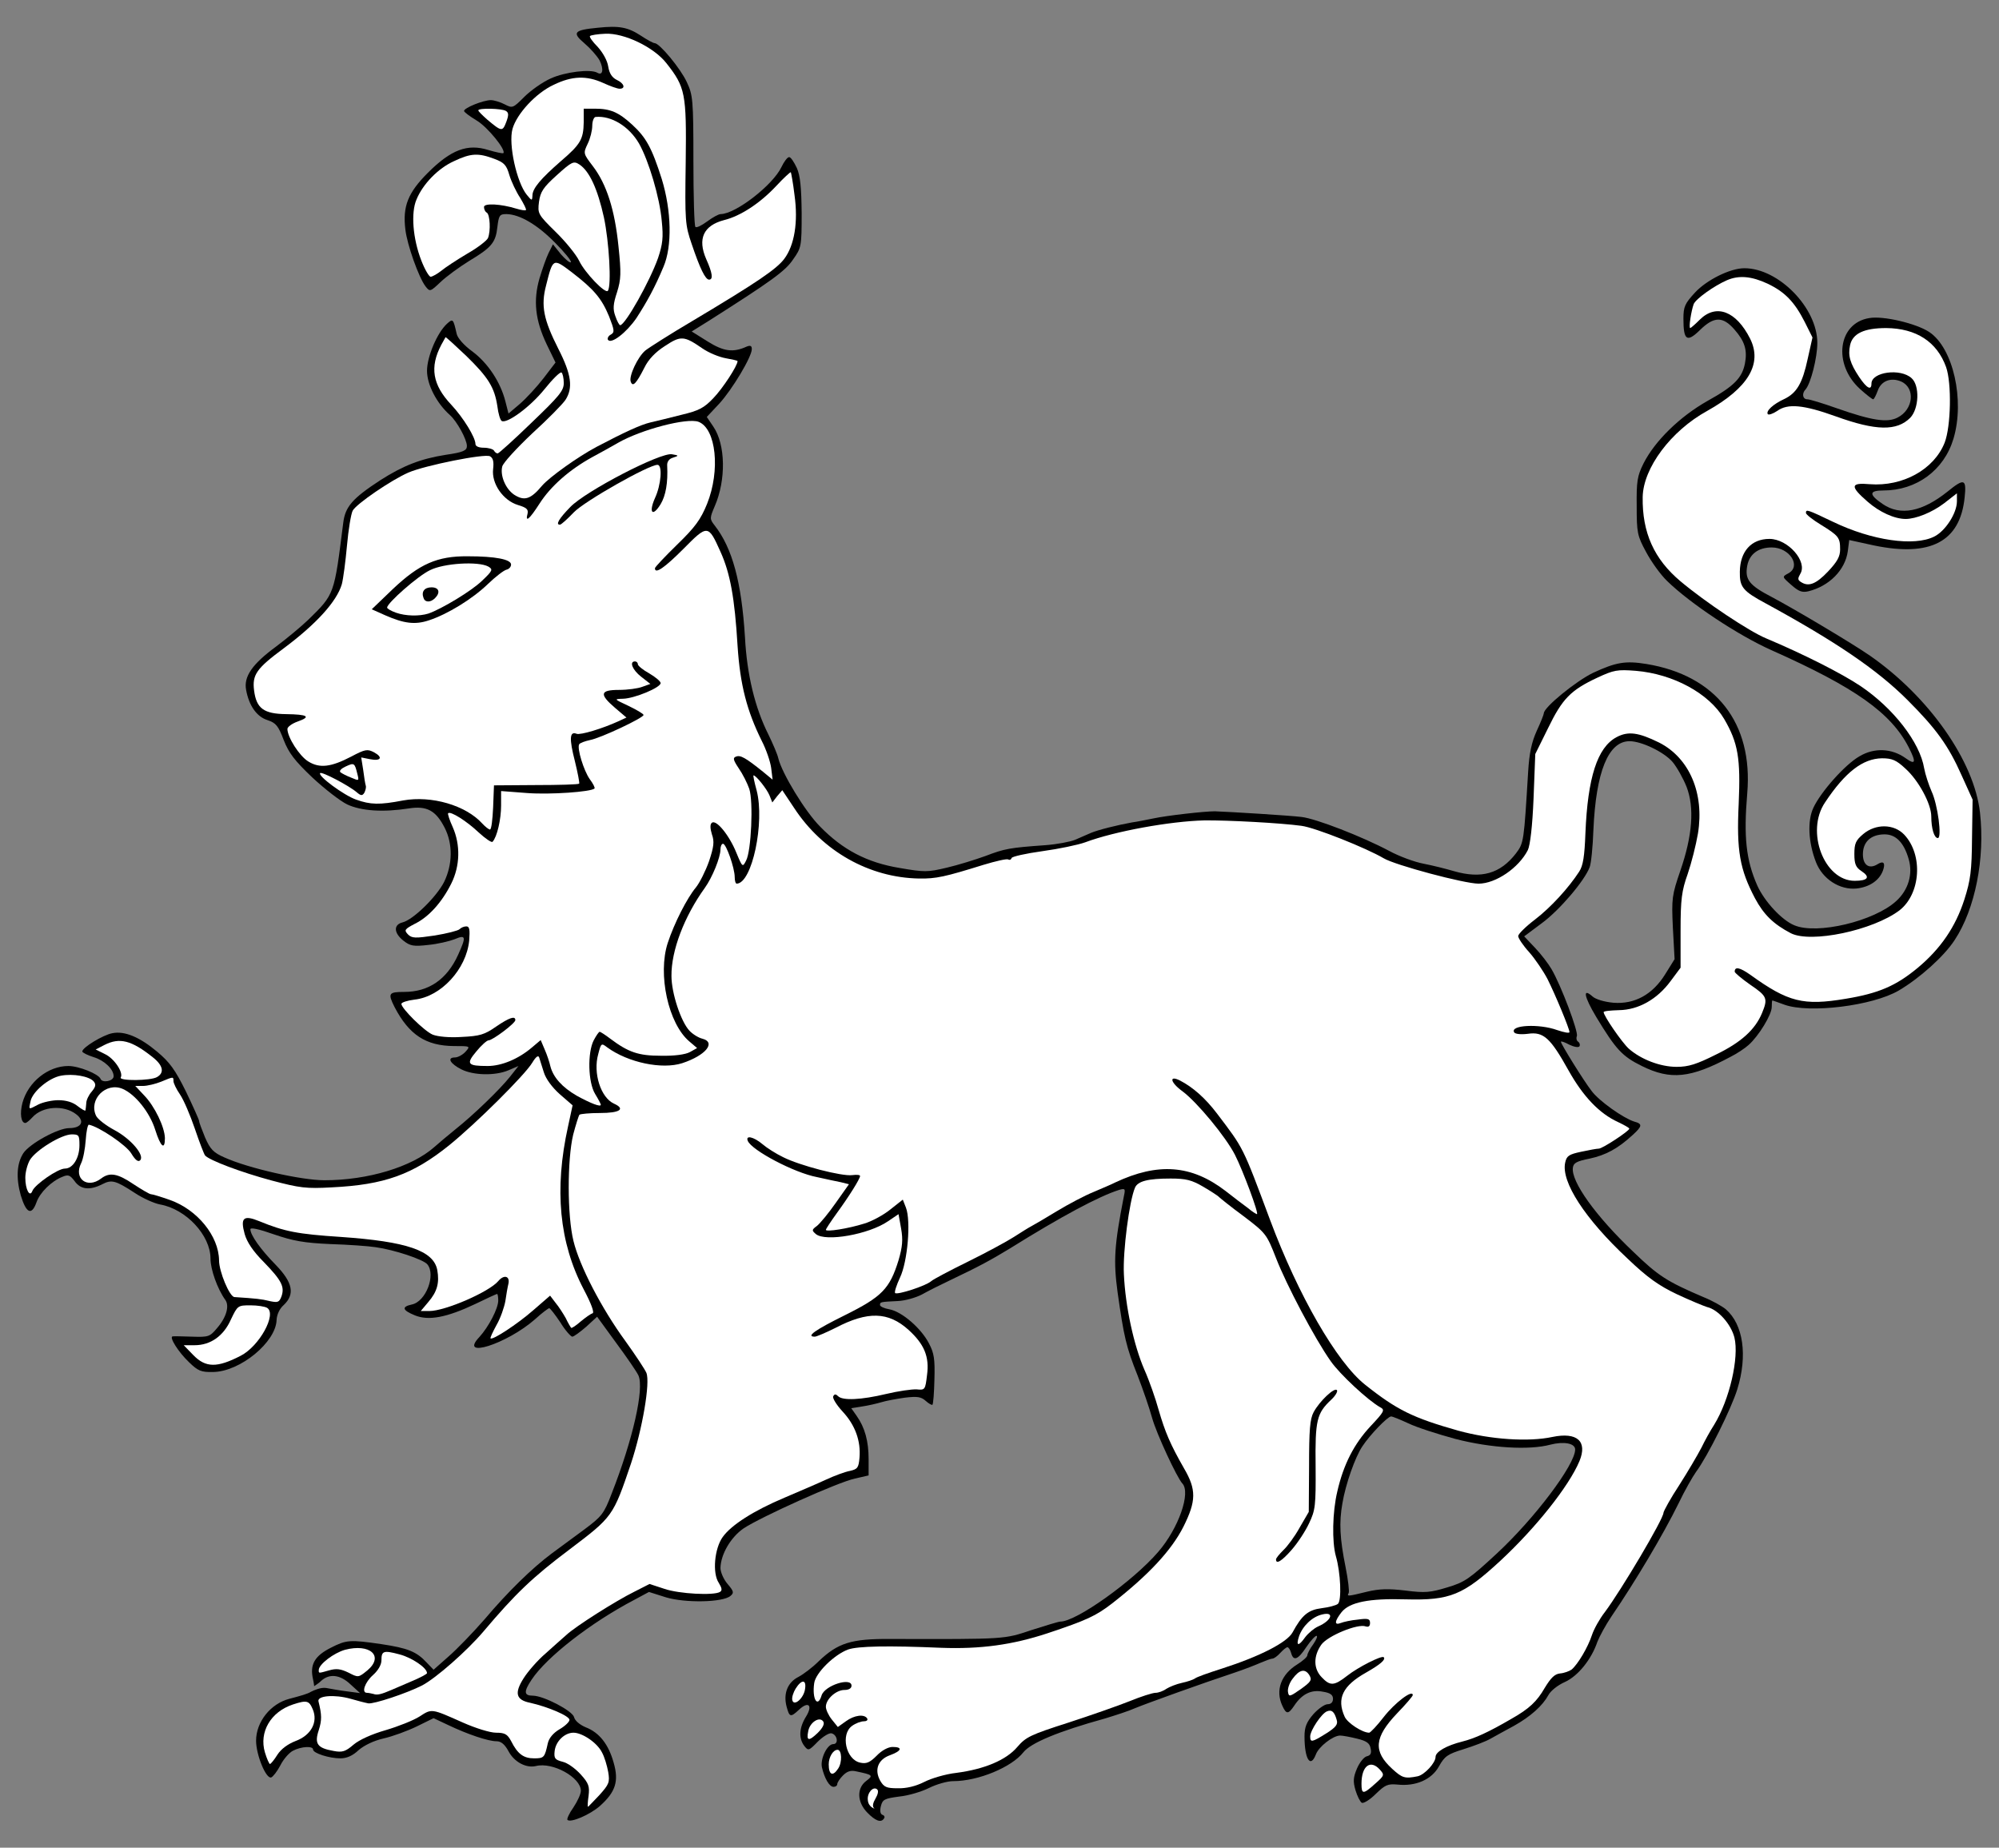 <?xml version="1.0" encoding="UTF-8" standalone="no"?>
<!DOCTYPE svg PUBLIC "-//W3C//DTD SVG 1.1//EN" "http://www.w3.org/Graphics/SVG/1.1/DTD/svg11.dtd">
<svg xmlns:dc="http://purl.org/dc/elements/1.1/" version="1.1" xmlns:xl="http://www.w3.org/1999/xlink" xmlns="http://www.w3.org/2000/svg" viewBox="33.75 72 297 274.5" width="297" height="274.5">
  <rect x="33.75" y="72" width="297" height="274.5" fill="#808080" stroke="none"/>
  <defs>
    <clipPath id="artboard_clip_path">
      <path d="M 33.75 72 L 330.75 72 L 330.75 336.102 L 313.875 346.5 L 33.75 346.5 Z"/>
    </clipPath>
  </defs>
  <g id="Calygreyhound_Passant" stroke="none" stroke-opacity="1" stroke-dasharray="none" fill="none" fill-opacity="1">
    <title>Calygreyhound Passant</title>
    <g id="Calygreyhound_Passant_Art" clip-path="url(#artboard_clip_path)">
      <title>Art</title>
      <g id="Group_113">
        <g id="Graphic_147"/>
        <g id="Graphic_146">
          <path d="M 162.804 288.783 C 162.804 286.116 162.253 284.084 161.026 282.349 L 160.222 281.206 L 161.83 280.952 C 162.719 280.825 163.989 280.529 164.708 280.317 C 165.386 280.105 166.994 279.809 168.222 279.64 C 170.042 279.428 170.592 279.513 171.269 280.105 C 171.735 280.529 172.201 280.783 172.285 280.698 C 172.412 280.571 172.539 278.878 172.582 276.931 C 172.666 273.925 172.539 273.036 171.777 271.597 C 170.634 269.354 167.756 266.857 165.894 266.518 C 165.132 266.391 164.497 266.095 164.497 265.883 C 164.497 265.417 164.539 265.417 167.121 265.29 C 168.222 265.248 169.83 264.782 170.719 264.317 C 171.608 263.809 173.555 262.835 175.079 262.116 C 179.269 260.126 180.963 259.195 183.756 257.502 C 191.418 252.719 197.047 249.713 200.01 248.782 C 200.899 248.528 200.984 248.571 200.73 249.713 C 199.291 257.079 199.164 259.322 199.799 264.021 C 200.73 270.581 201.069 272.105 202.762 276.338 C 203.566 278.412 204.54 281.248 204.921 282.645 C 205.598 285.058 208.603 291.492 209.407 292.381 C 210.72 293.735 208.857 299.069 205.809 302.582 C 202.085 306.899 193.661 312.91 191.291 312.91 C 191.037 312.91 189.09 313.503 186.973 314.18 C 182.91 315.534 183.333 315.534 166.021 315.492 C 160.222 315.45 158.232 316.085 155.396 318.794 C 154.465 319.725 153.11 320.741 152.391 321.122 C 150.782 321.926 150.105 323.577 150.613 325.524 C 151.036 327.132 151.206 327.175 152.476 325.99 C 153.872 324.677 154.55 325.355 153.491 327.048 C 152.476 328.699 152.391 330.222 153.237 331.365 C 153.83 332.127 153.915 332.127 155.227 330.773 C 155.989 330.011 156.878 329.46 157.259 329.503 C 158.148 329.672 158.401 331.111 157.555 331.111 C 156.666 331.111 155.608 333.27 155.862 334.54 C 156.243 336.191 156.962 337.461 157.597 337.461 C 157.894 337.461 158.148 337.291 158.148 337.037 C 158.148 336.826 158.528 336.233 158.994 335.767 C 159.629 335.132 160.179 334.963 161.026 335.175 C 163.439 335.683 163.523 335.767 162.465 336.572 C 161.026 337.63 161.068 339.704 162.592 341.27 C 163.82 342.54 164.666 342.836 165.089 342.159 C 165.259 341.947 165.132 341.693 164.835 341.609 C 164.539 341.482 164.454 341.016 164.624 340.339 C 164.878 339.323 165.174 339.196 167.375 338.9 C 168.687 338.773 170.677 338.18 171.777 337.63 C 172.878 337.08 174.486 336.614 175.375 336.614 C 179.1 336.614 184.053 334.54 185.788 332.339 C 186.889 330.942 190.91 329.249 197.936 327.302 C 199.46 326.836 201.45 326.201 202.381 325.778 C 204.116 325.058 212.582 322.011 217.196 320.487 C 218.593 320.021 220.328 319.344 221.09 319.005 C 221.81 318.709 222.572 318.413 222.783 318.413 C 223.037 318.413 223.545 318.032 223.968 317.566 C 224.392 317.101 224.857 316.72 225.027 316.72 C 225.196 316.72 225.45 317.101 225.577 317.566 C 225.916 318.836 226.593 318.582 227.82 316.72 C 228.455 315.788 229.132 315.026 229.344 315.026 C 229.556 315.026 229.344 315.577 228.879 316.254 C 228.371 316.931 227.99 317.693 227.99 317.905 C 227.99 318.159 227.312 318.751 226.508 319.259 C 224.095 320.741 223.206 323.111 224.265 325.397 C 224.857 326.709 225.154 326.709 226.042 325.397 C 227.185 323.661 228.582 322.984 230.275 323.323 C 231.376 323.492 231.799 323.788 231.799 324.381 C 231.799 324.889 231.503 325.185 230.995 325.185 C 230.572 325.185 229.598 325.863 228.879 326.667 C 227.863 327.852 227.566 328.572 227.566 329.968 C 227.566 333.355 228.455 334.752 229.259 332.635 C 229.683 331.492 231.799 329.841 232.857 329.841 C 233.238 329.841 234.381 330.053 235.397 330.307 C 236.794 330.646 237.26 330.984 237.387 331.746 C 237.556 332.466 237.387 332.804 236.794 332.931 C 236.371 333.058 235.736 333.863 235.355 334.752 C 234.804 336.064 234.762 336.656 235.143 337.969 C 235.397 338.815 235.82 339.662 236.074 339.831 C 236.328 339.958 237.26 339.408 238.148 338.519 C 239.545 337.164 239.926 336.995 241.365 337.122 C 244.074 337.418 246.445 336.402 247.545 334.413 C 248.392 332.889 248.858 332.593 251.186 331.873 C 252.667 331.408 254.487 330.73 255.207 330.307 C 255.969 329.884 257.493 329.037 258.678 328.402 C 261.175 327.005 262.953 325.397 263.8 323.831 C 264.138 323.196 265.196 322.349 266.255 321.884 C 268.202 320.995 270.191 318.54 271.08 315.915 C 271.376 315.153 272.308 313.418 273.196 312.106 C 276.667 307.026 280.858 300 283.144 295.344 C 284.033 293.481 285.218 291.407 285.726 290.688 C 287.461 288.359 290.974 281.291 291.863 278.412 C 293.43 273.375 292.752 268.761 290.17 266.518 C 289.62 266.052 288.096 265.206 286.826 264.698 C 281.366 262.37 280.096 261.523 276.413 257.968 C 270.826 252.676 267.144 247.512 267.44 245.481 C 267.524 244.761 268.032 244.507 269.937 244.126 C 272.308 243.618 274.128 242.645 276.329 240.613 C 277.768 239.301 277.81 238.962 276.54 238.623 C 274.932 238.115 271.334 235.576 270.233 234.094 C 269.048 232.57 265.662 227.11 265.662 226.771 C 265.662 226.644 266.212 226.814 266.89 227.195 C 267.609 227.533 268.244 227.66 268.413 227.449 C 268.54 227.237 268.456 226.941 268.244 226.771 C 267.99 226.644 267.905 226.263 268.032 225.925 C 268.286 225.29 265.662 218.348 264.265 215.978 C 263.8 215.173 262.699 213.734 261.81 212.803 L 260.202 211.11 L 262.868 209.12 C 265.45 207.216 269.175 202.856 269.937 200.824 C 270.149 200.274 270.403 197.819 270.487 195.321 C 270.868 186.686 272.689 182.115 275.863 182.115 C 277.641 182.115 280.985 183.723 282.255 185.205 C 282.89 185.967 283.821 187.618 284.329 188.887 C 285.514 191.977 285.218 196.126 283.398 201.374 C 282.17 204.972 282.085 205.438 282.297 209.84 L 282.551 214.496 L 281.154 216.74 C 279.292 219.745 276.625 221.226 273.45 220.972 C 272.096 220.845 270.826 220.464 270.36 220.041 C 268.837 218.687 269.091 220.041 270.911 223.089 C 273.831 227.914 274.763 228.93 277.683 230.369 C 281.959 232.486 284.921 232.189 290.847 229.015 C 291.779 228.549 293.006 227.745 293.557 227.237 C 295.038 225.925 296.985 222.75 296.985 221.607 C 296.985 221.057 297.027 220.634 297.07 220.634 C 297.154 220.634 297.959 220.93 298.89 221.269 C 302.572 222.581 311.969 221.438 315.864 219.152 C 318.954 217.332 322.594 214.073 324.16 211.66 C 327.208 207.046 328.689 199.554 327.927 192.739 C 327.081 185.078 320.35 175.512 311.588 169.416 C 308.964 167.596 300.498 162.559 297.07 160.739 C 293.641 158.961 292.964 158.115 293.345 156.04 C 293.683 154.305 294.996 153.331 296.985 153.331 C 299.652 153.331 301.43 156.125 299.44 157.183 C 298.509 157.691 298.509 157.691 299.863 158.876 C 300.964 159.85 301.472 160.062 302.403 159.85 C 305.536 159.088 307.906 156.675 308.287 153.882 L 308.498 152.231 L 312.181 153.035 C 320.562 154.771 324.964 152.485 325.642 145.924 C 325.938 143.13 325.599 143.003 323.102 145.035 C 319.335 148.04 316.118 148.675 313.493 146.897 C 311.377 145.458 311.419 144.866 313.578 144.866 C 318.488 144.866 322.594 141.86 323.991 137.162 C 325.684 131.448 323.948 123.701 320.393 121.331 C 318.488 120.061 313.536 118.876 311.461 119.257 C 306.805 120.019 306.043 126.114 310.107 129.797 C 311.038 130.643 311.927 131.321 312.054 131.321 C 312.181 131.321 312.477 130.728 312.731 130.051 C 313.239 128.569 314.721 128.019 316.245 128.696 C 318.361 129.67 318.022 132.844 315.694 134.03 C 314.171 134.834 311.885 134.495 306.594 132.633 C 304.562 131.913 302.615 131.321 302.276 131.321 C 301.557 131.321 301.43 130.432 302.022 129.839 C 302.784 128.95 303.758 125.141 303.758 122.94 C 303.758 117.733 298.001 111.849 292.922 111.849 C 290.805 111.849 287.334 113.585 285.599 115.447 C 284.075 117.098 283.863 117.564 283.863 119.342 C 283.863 122.559 284.371 122.94 286.318 121.035 C 288.392 119.003 289.705 118.961 291.44 120.95 C 292.964 122.686 293.387 123.998 293.006 125.987 C 292.583 128.146 291.398 129.373 287.419 131.575 C 283.313 133.903 279.63 137.501 277.937 140.844 C 277.006 142.707 276.879 143.511 276.921 147.194 C 276.921 151.13 277.006 151.596 278.318 154.009 C 279.08 155.448 280.477 157.395 281.451 158.326 C 284.837 161.628 291.948 166.369 296.985 168.612 C 309.43 174.157 314.721 177.924 317.345 183.046 C 318.488 185.289 318.361 185.713 316.837 184.612 C 314.805 183.173 312.223 183.046 310.022 184.358 C 307.864 185.586 304.266 189.649 303.165 192.02 C 302.276 193.924 302.403 197.099 303.546 200.062 C 304.52 202.602 307.102 204.253 309.599 203.999 C 311.504 203.787 312.943 202.813 313.493 201.374 C 313.917 200.231 313.62 199.808 312.689 200.401 C 311.461 201.163 310.53 200.528 310.53 198.919 C 310.53 197.099 311.673 195.999 313.663 195.956 C 315.398 195.914 316.626 197.141 317.345 199.681 C 317.98 201.882 317.26 204.253 315.483 205.861 C 312.223 208.866 303.673 210.898 300.329 209.459 C 298.467 208.697 295.885 205.903 294.826 203.533 C 293.176 199.766 292.795 196.38 293.345 189.861 C 294.234 179.406 288.689 172.337 278.361 170.644 C 275.228 170.136 273.831 170.39 270.445 171.956 C 267.905 173.184 263.122 177.078 263.122 177.967 C 263.122 178.136 262.657 179.321 262.064 180.591 C 261.302 182.284 260.964 183.893 260.794 186.644 C 260.159 197.057 260.159 197.226 258.974 198.792 C 256.646 201.798 253.852 202.602 249.746 201.417 C 248.604 201.078 246.572 200.57 245.26 200.316 C 243.905 200.062 241.619 199.216 240.138 198.411 C 236.159 196.295 229.302 193.628 227.143 193.374 C 225.492 193.163 216.603 192.612 214.233 192.528 C 212.709 192.528 207.079 193.163 205.132 193.586 C 204.074 193.797 202.635 194.094 201.958 194.178 C 199.841 194.559 196.92 195.279 195.82 195.745 C 195.227 195.999 194.169 196.464 193.492 196.76 C 192.772 197.057 190.783 197.438 189.047 197.565 C 183.756 197.946 183.037 198.073 180.158 199.173 C 178.635 199.723 176.053 200.528 174.402 200.909 C 171.566 201.586 171.1 201.586 167.417 200.951 C 162.55 200.147 158.952 198.242 155.608 194.813 C 153.364 192.57 149.936 186.898 149.386 184.655 C 149.259 184.062 148.581 182.496 147.946 181.184 C 145.915 177.162 144.729 172.252 144.433 166.665 C 143.925 158.495 142.571 153.416 139.904 150.03 C 139.184 149.099 139.184 148.972 139.946 147.194 C 141.639 143.3 141.555 138.051 139.735 135.384 L 138.761 133.945 L 140.624 131.956 C 142.528 129.881 145.449 125.014 145.449 123.871 C 145.449 123.363 145.237 123.278 144.687 123.49 C 142.655 124.421 141.258 124.209 138.888 122.728 L 136.518 121.246 L 139.1 119.638 C 148.285 113.797 150.444 112.273 151.587 110.537 C 152.814 108.802 152.856 108.632 152.856 103.638 C 152.814 99.828 152.645 98.093 152.137 96.95 C 151.714 96.061 151.248 95.341 150.994 95.341 C 150.74 95.341 150.232 96.019 149.851 96.823 C 148.581 99.49 143.079 103.765 140.835 103.807 C 140.497 103.807 139.608 104.315 138.803 104.908 C 137.999 105.5 137.237 105.881 137.068 105.712 C 136.899 105.542 136.772 101.098 136.772 95.849 C 136.772 86.749 136.687 86.114 135.798 84.209 C 134.867 82.177 131.735 78.41 131.015 78.41 C 130.803 78.41 129.872 77.902 128.983 77.309 C 127.036 76.04 125.766 75.786 122.549 76.124 C 118.994 76.463 118.697 76.844 120.602 78.452 C 121.449 79.172 122.465 80.315 122.846 80.992 C 123.48 82.304 123.311 83.278 122.507 82.812 C 121.533 82.219 117.681 82.685 115.565 83.659 C 114.337 84.209 112.602 85.436 111.628 86.41 C 109.978 88.061 109.893 88.103 108.75 87.511 C 108.115 87.172 107.142 86.876 106.676 86.876 C 105.575 86.876 102.697 88.018 102.697 88.484 C 102.697 88.653 103.544 89.288 104.602 89.923 C 106.21 90.897 108.962 94.283 108.538 94.749 C 108.454 94.833 107.438 94.622 106.295 94.283 C 103.205 93.31 100.75 94.241 97.321 97.669 C 94.358 100.632 93.554 102.664 93.977 106.093 C 94.231 108.336 95.967 113.246 96.983 114.558 C 97.618 115.363 97.66 115.363 99.226 113.881 C 100.073 113.077 101.978 111.68 103.417 110.791 C 106.803 108.759 107.396 108.04 107.65 105.712 C 107.861 103.976 107.988 103.807 109.004 103.807 C 110.951 103.849 113.533 105.331 116.2 108.04 C 117.639 109.479 118.697 110.791 118.57 110.961 C 118.401 111.088 117.766 110.537 117.089 109.775 L 115.904 108.294 L 115.269 109.564 C 114.93 110.241 114.337 111.934 113.914 113.331 C 112.941 116.675 113.279 119.596 114.972 123.151 L 116.285 125.86 L 114.507 128.188 C 113.491 129.5 111.925 131.194 110.994 131.998 L 109.3 133.437 L 108.835 131.617 C 108.115 128.781 106.253 125.945 103.925 124.209 C 102.697 123.32 101.724 122.22 101.597 121.585 C 101.089 119.342 101.046 119.299 100.157 120.103 C 98.718 121.416 97.194 124.971 97.194 127.088 C 97.194 129.162 98.634 131.913 100.581 133.649 C 101.639 134.58 103.12 137.289 103.12 138.262 C 103.12 138.94 102.57 139.194 99.946 139.575 C 96.221 140.167 93.639 141.183 90.253 143.342 C 86.104 146.051 85.046 147.278 84.75 149.649 C 83.395 160.358 83.48 160.231 79.586 164.041 C 78.443 165.141 76.284 166.919 74.76 168.062 C 71.247 170.644 69.935 172.506 70.316 174.496 C 70.739 176.824 71.882 178.475 73.49 178.982 C 74.76 179.406 75.099 179.829 75.903 181.946 C 76.665 183.893 77.554 185.035 80.136 187.491 C 81.956 189.184 84.284 191.004 85.342 191.512 C 87.417 192.485 90.676 192.697 94.485 192.104 C 97.152 191.681 98.507 192.401 99.819 194.983 C 101.046 197.395 101.004 200.401 99.734 203.025 C 98.591 205.269 95.12 208.655 93.554 209.036 C 92.2 209.374 92.242 210.602 93.681 211.745 C 94.697 212.549 95.205 212.634 97.406 212.38 C 98.761 212.253 100.538 211.829 101.3 211.533 C 102.993 210.814 103.036 211.152 101.808 213.861 C 100.157 217.501 97.448 219.364 93.808 219.364 C 91.48 219.364 91.353 219.576 92.369 221.607 C 94.528 225.756 97.025 227.364 101.173 227.406 C 103.628 227.406 103.671 227.406 102.909 228.253 C 102.485 228.719 101.766 229.1 101.343 229.1 C 100.115 229.1 100.623 230.031 102.316 230.877 C 104.094 231.766 107.311 231.851 109.3 231.004 L 110.782 230.369 L 109.512 231.978 C 108.031 233.84 104.094 237.65 101.427 239.766 C 100.369 240.613 98.93 241.84 98.253 242.433 C 94.951 245.354 88.432 247.343 81.956 247.343 C 78.528 247.343 70.654 245.565 67.099 243.957 C 65.448 243.237 64.982 242.729 64.22 240.994 C 63.755 239.851 63.332 238.75 63.332 238.539 C 63.332 238.369 62.443 236.38 61.384 234.179 C 59.776 230.92 58.972 229.819 57.109 228.253 C 54.485 226.052 52.242 225.121 50.421 225.502 C 49.067 225.756 45.977 227.618 45.977 228.211 C 45.977 228.38 46.739 228.761 47.67 229.057 C 49.236 229.523 50.633 230.835 50.633 231.893 C 50.633 232.613 48.94 232.951 48.686 232.274 C 48.39 231.555 45.469 230.369 43.903 230.369 C 40.897 230.369 37.934 232.74 37.088 235.83 C 36.665 237.438 36.876 238.835 37.511 238.835 C 37.681 238.835 38.146 238.454 38.569 237.988 C 40.051 236.338 43.226 236.126 45.046 237.523 C 46.4 238.539 45.892 239.597 44.03 239.597 C 42.379 239.597 38.188 241.883 37.215 243.322 C 36.241 244.846 36.114 247.004 36.834 249.587 C 37.638 252.253 38.442 252.634 39.162 250.645 C 39.67 249.163 41.405 247.47 43.014 246.835 C 43.903 246.454 44.157 246.581 44.834 247.47 C 45.723 248.74 47.12 248.867 48.94 247.936 C 50.337 247.216 50.887 247.343 53.808 249.248 C 54.951 250.01 56.644 250.772 57.533 250.941 C 61.384 251.618 65.025 255.512 65.025 258.983 C 65.025 260.592 66.041 263.47 67.226 265.121 C 67.861 266.01 67.395 267.703 65.998 269.312 C 64.94 270.581 64.728 270.666 62.316 270.581 C 60.877 270.539 59.607 270.497 59.395 270.539 C 58.845 270.624 60.242 272.867 61.85 274.391 C 63.162 275.661 63.628 275.873 65.406 275.83 C 69.427 275.788 74.76 271.386 74.845 268.084 C 74.887 267.322 75.268 266.433 75.903 265.883 C 77.596 264.274 77.258 262.539 74.718 259.915 C 72.432 257.587 70.951 255.47 70.951 254.624 C 70.951 254.327 72.178 254.581 74.464 255.386 C 77.3 256.359 78.951 256.655 82.845 256.825 C 85.512 256.909 88.517 257.121 89.575 257.29 C 92.327 257.671 96.644 259.11 97.237 259.83 C 98.549 261.396 97.025 265.375 94.951 265.798 C 93.385 266.137 93.512 266.645 95.374 267.407 C 97.406 268.253 100.115 267.745 104.39 265.714 C 106.041 264.909 107.523 264.232 107.607 264.232 C 107.692 264.232 107.777 264.655 107.777 265.206 C 107.777 266.391 106.337 269.142 104.983 270.624 C 101.808 273.968 109.046 271.682 113.237 267.999 C 114.253 267.068 115.226 266.349 115.353 266.349 C 115.48 266.349 116.242 267.322 117.004 268.465 C 117.724 269.65 118.57 270.581 118.782 270.581 C 118.994 270.581 119.925 269.904 120.856 269.1 L 122.465 267.618 L 125.301 271.513 C 126.867 273.629 128.348 275.788 128.602 276.338 C 129.491 278.285 127.798 285.82 124.623 293.904 C 123.48 296.91 123.142 297.291 120.602 299.196 C 119.036 300.338 116.877 301.947 115.777 302.751 C 112.814 304.952 109.216 308.466 105.745 312.571 C 104.009 314.561 101.597 317.058 100.369 318.116 L 98.168 320.063 L 97.152 319.005 C 95.628 317.354 94.316 316.847 90.38 316.254 C 85.723 315.577 85.215 315.619 82.887 316.804 C 80.475 318.032 79.755 319.302 80.263 321.503 C 80.427 322.285 80.423 322.512 80.423 322.512 C 80.871 322.183 81.098 322.076 81.376 321.798 C 82.688 320.528 84.327 320.825 85.808 322.222 L 87.247 323.534 L 85.342 323.281 C 84.284 323.154 82.887 322.9 82.21 322.773 C 81.442 322.645 80.406 323.105 79.946 323.338 C 79.449 323.657 78.486 323.918 76.75 324.381 C 73.956 325.101 71.797 327.81 71.797 330.603 C 71.797 332.72 73.279 336.318 74.041 336.064 C 74.295 335.979 74.93 335.175 75.395 334.286 C 75.861 333.355 76.707 332.381 77.3 332.085 C 78.528 331.45 80.263 331.365 80.263 331.916 C 80.263 332.466 82.676 333.228 84.327 333.228 C 85.258 333.228 86.147 332.847 87.036 332 C 87.882 331.281 89.279 330.603 90.76 330.265 C 92.073 329.968 94.274 329.164 95.671 328.487 L 98.168 327.259 L 100.327 328.275 C 103.247 329.672 106.295 330.688 107.523 330.688 C 108.2 330.688 108.75 331.154 109.3 332.169 C 110.147 333.778 111.925 334.709 113.364 334.371 C 115.861 333.736 120.052 336.064 120.052 338.053 C 120.052 338.519 119.544 339.619 118.951 340.508 C 118.316 341.397 117.935 342.244 118.062 342.371 C 118.528 342.836 121.406 341.609 122.888 340.297 C 125.216 338.222 125.724 336.614 124.92 333.863 C 124.158 331.111 122.761 329.376 120.771 328.614 C 119.883 328.233 119.163 327.64 119.036 327.09 C 118.782 326.159 114.507 323.915 112.898 323.915 C 111.586 323.915 111.544 323.323 112.729 321.545 C 114.972 318.159 121.576 313.037 127.967 309.693 L 130.168 308.508 L 132.708 309.312 C 135.544 310.159 141.131 310.074 142.274 309.1 C 142.825 308.635 142.782 308.423 141.851 307.323 C 141.258 306.645 140.793 305.545 140.793 304.952 C 140.835 302.92 142.317 300.381 144.221 299.069 C 146.761 297.375 158.317 292.169 160.772 291.661 L 162.804 291.195 L 162.804 288.783 Z M 234.127 308.677 L 234.127 308.677 C 234.254 308.466 234.043 306.688 233.662 304.783 C 232.815 300.592 232.688 298.18 233.196 295.344 C 233.662 292.508 235.101 288.444 236.159 286.878 C 237.302 285.142 239.926 282.433 240.434 282.433 C 240.646 282.433 241.789 282.899 242.974 283.449 C 244.201 284.042 247.334 285.058 250 285.777 C 255.249 287.132 260.964 287.471 264.096 286.624 C 266.085 286.116 267.778 286.412 267.778 287.344 C 267.778 289.587 261.768 297.587 256.096 302.836 C 252.075 306.561 251.355 307.069 248.773 307.831 C 246.276 308.592 245.471 308.677 242.551 308.296 C 240.011 308 238.656 308.042 236.879 308.466 C 233.958 309.185 233.831 309.185 234.127 308.677 Z" fill="black"/>
        </g>
        <g id="Graphic_145">
          <path d="M 121.195 338.815 C 121.364 337.418 121.237 336.953 120.052 335.64 C 119.29 334.794 118.105 333.905 117.343 333.736 C 116.2 333.439 116.031 333.228 116.158 332.127 C 116.327 330.688 117.639 329.418 118.951 329.418 C 120.263 329.418 122.465 330.9 123.184 332.339 C 123.565 333.016 123.946 334.328 124.115 335.259 C 124.369 336.783 124.242 337.08 122.803 338.688 C 121.914 339.619 121.152 340.424 121.11 340.424 C 121.025 340.424 121.068 339.704 121.195 338.815 Z" fill="#FFFFFF"/>
        </g>
        <g id="Graphic_144">
          <path d="M 236.032 336.995 C 236.032 334.371 237.344 333.355 238.741 334.878 C 239.461 335.683 239.461 335.767 238.064 336.995 C 236.286 338.603 236.032 338.603 236.032 336.995 Z" fill="#FFFFFF"/>
        </g>
        <g id="Graphic_143">
          <path d="M 164.539 336.572 C 163.608 334.921 164.201 333.397 165.978 332.762 C 167.714 332.127 167.925 331.535 166.359 331.535 C 165.724 331.535 164.751 332.043 163.989 332.847 C 162.973 333.863 162.465 334.074 161.534 333.863 C 159.417 333.397 158.613 329.63 160.349 328.402 C 160.857 328.021 161.661 327.725 162.084 327.725 C 162.507 327.725 162.719 327.556 162.592 327.302 C 162.169 326.624 160.687 326.794 159.417 327.725 L 158.232 328.572 L 157.343 327.471 C 156.835 326.836 156.454 325.99 156.454 325.566 C 156.454 324.423 157.978 323.069 159.206 323.069 C 159.883 323.069 160.264 322.815 160.264 322.434 C 160.264 321.122 156.285 322.392 155.819 323.873 C 155.227 325.82 154.38 324.423 154.719 322.053 C 154.931 320.529 157.682 317.82 159.756 317.058 C 161.195 316.55 165.682 316.466 173.597 316.804 C 179.396 317.016 184.137 316.381 189.386 314.645 C 195.227 312.698 196.582 312.063 198.995 310.201 C 204.413 305.968 207.799 302.328 209.577 298.815 C 211.481 295.005 211.524 293.312 209.661 290.137 C 207.63 286.582 206.868 284.804 205.894 281.46 C 205.429 279.767 204.497 277.1 203.778 275.492 C 202.212 271.894 200.942 266.095 200.73 261.269 C 200.561 257.925 201.534 250.433 202.381 248.444 C 202.804 247.47 204.328 247.089 207.672 247.089 C 209.958 247.089 210.804 247.301 212.54 248.317 C 213.683 248.994 214.741 249.671 214.868 249.84 C 214.995 249.967 216.603 251.28 218.508 252.676 C 221.852 255.216 221.937 255.343 223.333 258.899 C 224.857 262.835 229.09 270.878 231.461 274.222 C 232.815 276.169 237.006 280.063 238.826 281.079 C 239.545 281.46 239.418 281.714 237.387 283.873 C 234.974 286.455 233.365 289.502 232.434 293.608 C 231.715 296.613 231.63 301.058 232.222 303.174 C 232.942 305.629 233.111 309.82 232.519 310.286 C 232.265 310.497 231.164 310.794 230.106 310.921 C 228.117 311.175 227.185 311.936 225.789 314.518 C 224.984 316 220.963 318.074 215.291 319.894 C 213.302 320.529 211.481 321.164 211.27 321.376 C 211.016 321.545 210.169 321.841 209.365 322.011 C 208.561 322.18 207.503 322.603 207.037 322.9 C 206.571 323.238 205.852 323.492 205.429 323.492 C 205.005 323.492 203.27 324.042 201.619 324.72 C 199.926 325.397 195.82 326.836 192.434 327.937 C 186.889 329.714 186.169 330.053 184.899 331.535 C 183.248 333.482 180.031 334.836 175.841 335.386 C 174.275 335.556 172.116 336.191 171.058 336.741 C 169.788 337.376 168.391 337.714 167.121 337.672 C 165.47 337.672 165.089 337.503 164.539 336.572 Z" fill="#FFFFFF"/>
        </g>
        <g id="Graphic_142">
          <path d="M 240.603 334.794 C 237.725 332.169 237.937 330.095 241.323 326.54 C 242.593 325.228 243.651 324 243.651 323.831 C 243.651 322.942 240.984 324.974 239.334 327.09 C 238.36 328.36 237.344 329.418 237.175 329.418 C 236.159 329.418 233.958 327.979 233.535 327.048 C 232.307 324.339 233.238 322.434 236.709 320.487 C 238.868 319.259 239.672 318.54 239.334 318.201 C 239.037 317.905 235.524 319.683 233.916 320.952 C 231.969 322.476 231.376 322.519 230.106 321.164 C 228.879 319.894 228.879 318.032 230.064 316.339 C 230.995 315.026 235.524 313.164 236.667 313.63 C 237.09 313.757 237.302 313.587 237.302 313.122 C 237.302 312.487 237.006 312.402 235.482 312.614 C 234.508 312.698 233.365 312.952 232.942 313.122 C 231.969 313.503 232.011 312.868 233.069 311.513 C 234.254 310.032 237.133 309.439 242.635 309.608 C 249.196 309.778 251.143 308.973 256.646 303.894 C 261.937 298.984 266.847 292.804 268.413 289.079 C 269.641 286.116 268.075 284.719 264.392 285.481 C 260.837 286.243 255.207 285.862 250.424 284.55 C 243.694 282.645 241.323 281.502 236.54 277.693 C 232.349 274.349 226.635 264.444 222.445 253.227 C 218.339 242.221 218.55 242.687 214.571 237.438 C 212.836 235.152 211.016 233.544 209.069 232.528 C 207.376 231.682 207.63 232.824 209.45 234.137 C 211.608 235.745 215.884 240.909 217.238 243.576 C 218.423 245.904 220.836 252.38 220.497 252.38 C 220.413 252.38 219.778 251.999 219.185 251.491 C 218.55 251.026 217.027 249.883 215.799 248.909 C 210.762 245.057 205.809 244.676 199.418 247.682 C 198.952 247.936 197.513 248.528 196.243 249.079 C 194.973 249.587 192.476 250.899 190.74 251.957 C 189.005 253.015 187.27 254.031 186.931 254.2 C 186.592 254.37 185.449 255.089 184.391 255.766 C 183.333 256.444 180.285 258.095 177.619 259.407 C 174.952 260.719 172.455 262.031 172.116 262.327 C 171.312 263.047 167.079 264.401 166.74 264.105 C 166.613 263.936 166.952 262.92 167.46 261.819 C 168.603 259.449 169.111 253.396 168.349 251.407 L 167.883 250.221 L 166.063 251.661 C 165.089 252.465 163.312 253.438 162.169 253.777 C 159.756 254.539 156.454 255.047 156.454 254.708 C 156.454 254.581 157.174 253.481 158.063 252.253 C 159.883 249.756 161.534 247.131 161.534 246.708 C 161.534 246.539 161.026 246.497 160.391 246.581 C 158.825 246.793 152.518 245.142 150.105 243.914 C 149.047 243.407 147.65 242.518 147.015 241.967 C 145.703 240.867 144.475 240.613 144.856 241.502 C 145.449 242.899 151.756 246.243 155.142 246.877 C 156.454 247.174 158.063 247.512 158.698 247.639 L 159.883 247.936 L 157.936 250.687 C 156.878 252.211 155.608 253.735 155.142 254.116 C 154.338 254.708 154.338 254.793 154.973 255.343 C 156.412 256.528 162.846 255.386 165.682 253.438 L 167.248 252.38 L 167.629 254.497 C 167.925 256.19 167.841 257.206 167.248 259.237 C 165.936 263.47 164.793 264.655 159.248 267.407 C 154.804 269.608 153.449 270.581 154.804 270.581 C 155.058 270.581 156.454 269.989 157.894 269.269 C 162.677 266.772 165.724 266.857 168.73 269.566 C 171.058 271.682 171.862 273.544 171.481 276.296 C 171.227 278.455 171.185 278.539 169.957 278.412 C 169.238 278.37 167.206 278.666 165.428 279.089 C 161.703 279.978 158.952 280.105 158.274 279.428 C 157.936 279.089 157.724 279.089 157.555 279.428 C 157.386 279.682 158.021 280.698 158.909 281.672 C 160.814 283.703 161.661 286.074 161.449 288.571 C 161.322 290.053 161.153 290.264 160.052 290.518 C 159.333 290.645 157.724 291.238 156.454 291.83 C 155.185 292.423 152.391 293.608 150.317 294.497 C 145.703 296.444 142.401 298.561 141.131 300.338 C 139.904 302.032 139.565 305.714 140.539 307.153 C 141.004 307.915 141.089 308.296 140.708 308.508 C 139.819 309.058 134.655 308.804 132.454 308.042 L 130.253 307.323 L 128.01 308.466 C 125.258 309.82 119.248 313.63 117.893 314.899 C 117.343 315.365 115.946 316.635 114.803 317.651 C 113.66 318.624 112.179 320.317 111.544 321.333 C 110.147 323.534 110.401 324.55 112.517 324.974 C 115.142 325.566 118.359 326.921 118.359 327.513 C 118.359 327.81 117.681 328.445 116.877 328.91 C 115.946 329.46 115.311 330.222 115.142 330.984 C 114.676 333.101 114.591 333.228 113.11 333.228 C 111.544 333.228 110.655 332.593 109.681 330.646 C 109.131 329.63 108.75 329.418 107.438 329.418 C 106.549 329.418 104.39 328.741 102.485 327.894 C 97.829 325.82 97.914 325.82 96.094 327.005 C 95.163 327.598 92.919 328.487 91.057 329.037 C 88.983 329.63 87.12 330.476 86.274 331.196 C 85.088 332.212 84.623 332.381 83.311 332.127 C 80.898 331.704 80.432 331.069 81.11 329.037 C 81.575 327.556 81.575 326.794 81.067 324.762 C 80.856 323.915 83.438 323.704 85.85 324.381 C 86.866 324.677 88.009 324.974 88.475 325.058 C 89.279 325.185 94.147 323.577 96.475 322.392 C 98.549 321.291 103.078 317.312 105.533 314.434 C 110.359 308.719 112.898 306.307 118.359 302.201 C 124.793 297.333 124.835 297.291 127.502 289.418 C 129.195 284.296 130.38 277.396 129.787 275.957 C 129.576 275.449 128.179 273.333 126.655 271.216 C 123.099 266.349 119.84 260.042 118.951 256.359 C 118.02 252.592 118.02 244.295 118.909 240.571 C 119.29 239.131 119.713 237.777 119.84 237.608 C 120.01 237.481 121.364 237.354 122.888 237.354 C 125.851 237.354 126.74 236.761 124.962 235.957 C 123.015 235.068 121.83 231.428 122.634 228.592 C 123.057 226.941 123.099 226.941 123.988 227.618 C 127.078 229.861 132.115 230.92 135.121 229.946 C 138.592 228.803 140.2 226.856 138.084 226.306 C 137.534 226.179 136.645 225.629 136.179 225.121 C 134.909 223.766 133.512 219.533 133.512 216.994 C 133.47 213.226 135.417 208.147 138.465 203.914 C 139.565 202.39 140.793 199.385 140.793 198.2 C 140.793 197.734 140.962 197.353 141.174 197.353 C 141.639 197.353 142.909 200.951 142.909 202.306 C 142.909 202.856 143.036 203.279 143.206 203.279 C 145.491 203.237 147.396 194.178 146.169 189.438 C 145.83 188.21 145.618 187.194 145.703 187.194 C 146.084 187.194 147.692 189.226 148.073 190.157 L 148.497 191.215 L 149.216 190.284 L 149.978 189.395 L 151.756 192.062 C 155.946 198.454 162.888 202.39 170.296 202.517 C 172.836 202.56 174.148 202.263 179.862 200.485 C 181.682 199.935 183.333 199.554 183.545 199.681 C 183.756 199.808 183.968 199.723 184.053 199.47 C 184.095 199.258 186.169 198.792 188.624 198.454 C 191.079 198.115 193.915 197.522 194.973 197.141 C 199.376 195.491 207.587 194.009 212.667 193.882 C 216.138 193.84 224.011 194.263 227.101 194.686 C 229.132 194.94 236.752 197.988 239.334 199.512 C 241.027 200.528 251.313 203.279 253.429 203.279 C 255.969 203.279 259.397 200.951 260.752 198.284 C 261.091 197.565 261.429 194.771 261.598 190.581 L 261.852 184.02 L 263.757 180.168 C 265.874 175.808 267.101 174.538 271.08 172.676 C 273.535 171.533 274.043 171.448 276.794 171.66 C 282.339 172.125 287.673 175.004 289.916 178.813 C 291.99 182.369 292.371 184.655 292.075 191.427 C 291.736 198.411 292.244 201.163 294.488 205.438 C 295.8 207.893 297.239 209.29 299.821 210.644 C 302.826 212.168 312.012 210.221 315.948 207.258 C 319.123 204.803 319.504 199.004 316.668 195.999 C 315.144 194.39 312.435 194.348 310.573 195.914 C 309.472 196.845 309.26 197.311 309.26 198.877 C 309.26 200.358 309.472 200.866 310.319 201.417 C 311.673 202.306 311.292 202.856 309.303 202.856 C 304.774 202.856 301.98 195.533 304.901 191.215 C 307.906 186.686 310.53 184.697 313.366 184.655 C 314.848 184.655 315.483 184.909 316.837 186.178 C 318.784 187.914 320.689 191.427 320.689 193.29 C 320.689 195.067 321.112 196.507 321.663 196.507 C 322.298 196.507 321.663 191.554 320.731 189.565 C 320.308 188.591 319.8 187.067 319.631 186.136 C 318.996 182.284 315.059 177.205 310.149 173.903 C 307.356 172.041 301.768 169.205 296.139 166.834 C 293.599 165.776 287.123 161.458 283.44 158.369 C 279.503 155.067 277.726 151.13 277.81 145.839 C 277.895 141.522 282.001 136.019 287.377 133.056 C 293.514 129.627 295.631 126.029 293.768 122.305 C 291.694 118.199 288.731 117.098 286.318 119.469 C 285.641 120.146 284.964 120.738 284.879 120.738 C 284.625 120.738 285.006 118.241 285.387 117.183 C 285.683 116.421 288.392 114.474 290.34 113.627 C 292.117 112.865 293.98 113.035 296.35 114.135 C 298.932 115.363 300.371 116.844 301.895 119.85 L 303.038 122.135 L 302.318 125.352 C 301.557 128.908 300.71 130.389 298.848 131.278 C 297.197 132.04 296.096 133.056 296.393 133.522 C 296.519 133.691 297.154 133.479 297.789 133.056 C 299.356 131.913 301.684 132.125 306.509 133.86 C 312.477 136.019 315.567 136.061 317.557 134.072 C 318.869 132.717 318.996 129.289 317.768 128.188 C 316.118 126.664 311.8 127.257 311.8 128.993 C 311.8 130.051 311.123 129.712 309.98 128.019 C 308.625 125.987 308.287 124.844 308.625 123.278 C 309.006 121.543 310.7 120.738 314.001 120.738 C 318.446 120.781 321.536 122.77 322.89 126.537 C 323.737 128.95 323.61 135.342 322.679 137.755 C 321.112 141.733 316.456 144.315 311.546 143.934 C 308.668 143.68 308.583 144.231 311.207 146.517 C 312.985 148.083 315.229 149.099 316.88 149.099 C 318.403 149.099 320.816 148.125 322.594 146.77 L 324.499 145.289 L 324.499 146.474 C 324.499 148.252 322.763 150.919 321.112 151.723 C 318.149 153.204 311.885 152.316 306.086 149.522 C 302.276 147.702 302.065 147.617 302.065 148.21 C 302.065 148.421 303.08 149.226 304.266 149.945 C 306.932 151.596 307.144 151.85 307.144 153.628 C 307.144 154.686 306.721 155.448 305.324 156.929 C 303.546 158.792 302.445 159.215 301.303 158.453 C 300.837 158.157 300.837 157.945 301.218 157.268 C 302.361 155.448 299.398 152.062 296.647 152.062 C 293.937 152.062 292.287 153.924 292.244 156.929 C 292.202 159.215 292.668 159.808 296.139 161.67 C 306.467 167.3 312.647 171.49 317.134 175.977 C 321.409 180.252 323.229 182.75 325.218 187.237 L 326.827 190.792 L 326.742 196.507 C 326.7 201.374 326.53 202.729 325.599 205.649 C 324.287 209.713 322.086 212.93 318.7 215.766 C 315.44 218.475 312.858 219.576 307.991 220.38 C 301.684 221.438 299.44 220.888 293.81 216.824 C 292.244 215.724 291.482 215.554 291.482 216.359 C 291.482 216.528 292.541 217.417 293.81 218.306 C 296.308 219.999 296.435 220.337 295.546 222.496 C 294.53 224.951 292.456 226.856 288.689 228.676 C 285.81 230.115 284.625 230.496 282.847 230.496 C 280.435 230.496 277.556 229.396 275.736 227.787 C 274.72 226.856 272.011 222.92 272.011 222.369 C 272.011 222.2 273.027 222.115 274.297 222.073 C 277.175 222.031 279.969 220.464 281.959 217.755 L 283.44 215.766 L 283.44 210.263 C 283.44 205.565 283.609 204.337 284.498 201.84 C 285.048 200.231 285.726 197.565 286.022 195.829 C 286.996 189.861 284.752 184.612 280.265 182.326 C 277.175 180.803 275.652 180.591 273.916 181.522 C 271.08 183.046 269.641 187.491 269.302 195.787 C 269.175 199.173 268.964 200.612 268.371 201.501 C 266.805 203.914 264.18 206.792 261.81 208.612 C 260.413 209.671 259.313 210.771 259.313 211.068 C 259.313 211.364 260.032 212.464 260.964 213.48 C 261.852 214.496 263.08 216.316 263.673 217.459 C 264.858 219.83 266.932 224.824 266.932 225.332 C 266.932 225.544 266.128 225.375 265.112 225.036 C 262.445 224.062 258.043 224.274 258.72 225.375 C 258.889 225.629 259.736 225.713 260.752 225.586 C 263.08 225.248 264.096 226.179 266.805 231.047 C 268.964 234.899 271.376 237.438 274.17 238.708 C 275.059 239.131 275.821 239.555 275.821 239.682 C 275.821 240.02 271.842 242.645 271.292 242.645 C 270.995 242.645 269.853 242.856 268.667 243.11 C 266.89 243.491 266.509 243.703 266.297 244.719 C 265.662 247.555 269.218 253.057 275.567 258.983 C 278.53 261.819 280.223 263.005 282.89 264.274 C 284.795 265.163 286.826 266.01 287.377 266.179 C 289.027 266.56 290.932 268.719 291.44 270.708 C 292.16 273.671 290.721 279.936 288.435 283.661 C 287.885 284.508 287.038 286.031 286.53 287.09 C 285.98 288.148 284.541 290.603 283.271 292.592 C 281.959 294.582 280.943 296.444 280.9 296.74 C 280.9 297.672 274.593 308.296 272.181 311.513 C 271.419 312.487 270.572 314.011 270.276 314.899 C 269.683 316.72 268.202 319.217 267.271 320.021 C 266.932 320.275 266.128 320.571 265.535 320.614 C 264.731 320.698 264.18 321.249 263.249 322.773 C 262.106 324.762 260.964 325.863 258.255 327.386 C 254.911 329.333 252.879 330.265 251.016 330.73 C 248.646 331.323 247.037 332.254 247.037 333.016 C 247.037 333.905 245.387 335.683 244.371 335.894 C 242.466 336.275 242.085 336.148 240.603 334.794 Z" fill="#FFFFFF"/>
        </g>
        <g id="Graphic_141">
          <path d="M 156.878 334.117 C 156.878 333.058 157.513 331.958 158.19 331.958 C 158.825 331.958 158.909 333.82 158.274 334.752 C 157.47 335.979 156.878 335.683 156.878 334.117 Z" fill="#FFFFFF"/>
        </g>
        <g id="Graphic_140">
          <path d="M 73.109 332.339 C 72.221 329.333 73.956 326.328 77.258 325.228 C 79.332 324.55 79.67 324.635 80.221 325.947 C 81.025 327.852 79.967 329.799 77.681 330.646 C 76.496 331.111 75.522 331.831 74.972 332.677 C 74.506 333.439 73.998 334.032 73.871 334.074 C 73.744 334.074 73.406 333.312 73.109 332.339 Z" fill="#FFFFFF"/>
        </g>
        <g id="Graphic_139">
          <path d="M 228.413 329.968 C 228.413 329.079 230.106 326.54 230.91 326.243 C 231.63 325.947 232.011 326.328 232.349 327.513 C 232.561 328.191 232.222 328.614 230.826 329.503 C 228.667 330.857 228.413 330.9 228.413 329.968 Z" fill="#FFFFFF"/>
        </g>
        <g id="Graphic_138">
          <path d="M 153.83 329.206 C 154.042 327.894 155.523 326.921 156.073 327.767 C 156.285 328.106 155.989 328.699 155.269 329.418 C 153.915 330.73 153.534 330.646 153.83 329.206 Z" fill="#FFFFFF"/>
        </g>
        <g id="Graphic_137">
          <path d="M 151.968 322.857 C 152.856 321.46 153.576 321.503 153.364 322.9 C 153.195 324.296 151.671 325.609 151.46 324.55 C 151.375 324.169 151.629 323.407 151.968 322.857 Z" fill="#FFFFFF"/>
        </g>
        <g id="Graphic_136">
          <path d="M 225.789 321.418 C 226.804 320.021 227.651 319.852 228.286 320.868 C 228.709 321.587 228.54 321.841 227.016 322.942 C 225.365 324.085 225.238 324.127 225.111 323.365 C 225.027 322.9 225.323 322.011 225.789 321.418 Z" fill="#FFFFFF"/>
        </g>
        <g id="Graphic_135">
          <path d="M 88.263 323.492 C 87.417 323.492 87.967 321.926 89.152 320.868 C 89.914 320.19 90.422 319.344 90.422 318.667 C 90.422 317.27 90.718 317.143 93.089 317.778 C 94.909 318.243 97.194 319.767 97.194 320.571 C 97.194 320.698 96.179 321.249 94.951 321.757 C 93.766 322.265 92.369 322.857 91.903 323.069 C 90.422 323.704 89.787 323.873 89.237 323.661 C 88.898 323.577 88.475 323.492 88.263 323.492 Z" fill="#FFFFFF"/>
        </g>
        <g id="Graphic_134">
          <path d="M 82.676 320.148 C 81.025 320.614 81.11 320.614 81.11 320.106 C 81.11 319.259 83.353 317.566 85.004 317.101 C 88.729 316.127 90.845 318.032 88.348 320.148 C 86.993 321.249 86.993 321.249 85.512 320.487 C 84.369 319.937 83.734 319.852 82.676 320.148 Z" fill="#FFFFFF"/>
        </g>
        <g id="Graphic_133">
          <path d="M 226.762 315.069 C 227.312 313.545 228.709 312.19 230.191 311.852 C 232.053 311.386 231.63 312.741 229.598 313.63 C 229.006 313.884 228.159 314.603 227.693 315.196 C 226.677 316.635 226.254 316.593 226.762 315.069 Z" fill="#FFFFFF"/>
        </g>
        <g id="Graphic_132">
          <path d="M 62.485 273.333 L 61.046 271.851 L 62.654 271.851 C 65.025 271.851 66.972 270.497 68.072 267.999 C 69.046 265.968 69.088 265.925 70.951 265.925 C 72.009 265.925 73.109 266.095 73.448 266.306 C 74.887 267.238 72.305 271.978 69.512 273.417 C 65.998 275.238 64.305 275.195 62.485 273.333 Z" fill="#FFFFFF"/>
        </g>
        <g id="Graphic_131">
          <path d="M 107.523 268.846 C 108.115 267.83 108.665 266.222 108.835 265.29 C 108.962 264.359 109.173 263.174 109.3 262.666 C 109.512 261.523 108.581 261.354 107.777 262.327 C 106.422 263.936 99.903 266.772 97.533 266.772 L 96.263 266.772 L 97.364 265.46 C 98.718 263.894 99.057 262.581 98.718 260.677 C 98.168 257.798 94.189 256.444 84.411 255.766 C 77.935 255.343 76.03 254.962 72.305 253.438 C 69.935 252.465 69.427 252.888 70.104 255.343 C 70.443 256.528 71.332 257.883 72.94 259.491 C 75.607 262.243 76.072 263.174 75.565 264.613 C 75.226 265.502 75.014 265.544 73.787 265.29 C 72.644 264.994 71.797 264.909 68.58 264.698 C 67.861 264.655 66.295 260.931 66.295 259.237 C 66.252 255.639 63.078 251.703 58.972 250.264 C 57.66 249.798 56.39 249.417 56.178 249.417 C 55.966 249.417 54.824 248.74 53.596 247.936 C 51.226 246.327 50.04 246.116 48.771 247.089 C 46.696 248.655 44.665 247.089 45.808 244.803 C 46.104 244.211 46.4 242.645 46.485 241.375 C 46.569 240.105 46.781 239.089 46.95 239.089 C 48.474 239.385 52.538 242.137 53.257 243.364 C 53.85 244.338 54.273 244.676 54.57 244.38 C 55.289 243.661 53.215 241.205 50.76 239.893 C 49.49 239.216 48.22 238.242 48.009 237.734 C 46.908 235.322 49.49 232.74 51.945 233.756 C 53.85 234.56 56.009 237.269 56.813 239.851 C 57.617 242.391 58.252 242.941 58.252 241.078 C 58.21 239.428 56.728 236.338 55.162 234.729 L 53.85 233.332 L 54.993 233.332 C 55.628 233.332 56.855 233.036 57.702 232.697 C 59.522 231.935 59.522 231.935 59.522 232.613 C 59.522 232.909 59.945 233.798 60.496 234.602 C 61.046 235.406 62.019 237.692 62.697 239.682 C 63.374 241.671 64.051 243.449 64.22 243.661 C 64.855 244.38 69.554 246.158 74.125 247.385 C 78.274 248.486 79.247 248.613 83.014 248.401 C 90.887 248.02 95.078 246.497 100.496 242.137 C 104.517 238.877 111.713 231.724 112.814 229.904 C 113.406 228.93 113.745 228.719 113.872 229.142 C 113.957 229.48 114.295 230.454 114.549 231.301 C 114.845 232.274 115.777 233.544 116.92 234.56 L 118.824 236.211 L 118.147 239.343 C 116.073 248.698 116.835 256.613 120.475 263.555 C 121.618 265.714 122.084 267.026 121.787 267.111 C 121.491 267.195 120.729 267.745 120.01 268.338 C 119.332 268.931 118.697 269.354 118.613 269.269 C 118.528 269.185 118.147 268.55 117.808 267.83 C 117.427 267.153 116.75 266.095 116.285 265.544 L 115.48 264.486 L 112.941 266.687 C 110.613 268.719 106.93 271.132 106.634 270.835 C 106.549 270.751 106.972 269.862 107.523 268.846 Z" fill="#FFFFFF"/>
        </g>
        <g id="Graphic_130">
          <path d="M 37.511 246.962 C 37.511 246.158 37.807 245.015 38.188 244.338 C 39.077 242.856 42.887 240.528 44.411 240.528 C 45.469 240.528 45.554 240.655 45.554 242.137 C 45.554 244.041 44.58 245.608 43.395 245.608 C 42.337 245.608 38.95 247.978 38.569 248.909 C 38.188 249.967 37.511 248.74 37.511 246.962 Z" fill="#FFFFFF"/>
        </g>
        <g id="Graphic_129">
          <path d="M 42.421 235.449 C 41.49 235.449 40.136 235.745 39.458 236.084 C 37.934 236.888 38.019 236.888 38.273 235.66 C 38.527 234.221 40.982 232.147 42.802 231.809 C 44.622 231.47 46.993 231.893 47.67 232.655 C 48.051 233.121 47.966 233.459 47.374 234.179 C 46.95 234.645 46.569 235.449 46.569 235.872 C 46.527 236.338 46.485 236.846 46.443 236.973 C 46.443 237.1 45.892 236.803 45.3 236.338 C 44.58 235.745 43.564 235.449 42.421 235.449 Z" fill="#FFFFFF"/>
        </g>
        <g id="Graphic_128">
          <path d="M 119.417 234.772 C 117.3 233.544 115.946 232.062 115.523 230.412 C 115.396 229.819 115.015 228.676 114.676 227.914 L 114.084 226.517 L 112.729 227.66 C 110.782 229.311 108.284 230.369 106.21 230.369 C 103.205 230.369 102.951 230.073 104.517 228.211 C 105.237 227.322 106.083 226.56 106.337 226.56 C 106.93 226.56 110.316 224.02 110.316 223.554 C 110.316 222.877 109.427 223.173 107.438 224.528 C 105.745 225.713 105.025 225.925 102.359 226.052 C 100.538 226.179 98.803 226.01 98.041 225.713 C 96.813 225.205 93.385 221.819 93.385 221.142 C 93.385 220.93 94.274 220.634 95.332 220.507 C 99.269 220.083 103.036 215.978 103.459 211.745 C 103.586 210.094 103.501 209.628 103.036 209.628 C 102.697 209.628 102.274 209.798 102.02 210.052 C 101.808 210.263 100.157 210.687 98.337 210.983 C 95.459 211.406 94.951 211.406 94.358 210.814 C 93.766 210.179 93.85 210.052 95.374 209.247 C 97.448 208.232 99.396 206.073 100.792 203.279 C 102.105 200.655 102.189 197.522 101.004 194.856 C 100.538 193.84 100.242 192.909 100.327 192.824 C 100.665 192.443 103.12 194.009 104.856 195.66 C 105.872 196.591 106.803 197.226 106.93 197.057 C 107.607 196.337 108.2 193.713 108.2 191.681 L 108.2 189.522 L 112.094 189.819 C 115.48 190.073 121.576 189.649 122.084 189.141 C 122.168 189.014 121.872 188.422 121.364 187.744 C 120.475 186.475 119.459 183.173 119.798 182.58 C 119.925 182.369 120.644 182.115 121.406 181.946 C 123.015 181.649 129.364 178.644 129.364 178.221 C 129.364 178.051 128.348 177.459 127.121 176.866 C 124.962 175.85 124.92 175.85 126.316 175.808 C 128.01 175.766 131.904 174.157 131.904 173.48 C 131.904 173.226 131.142 172.591 130.211 172.041 C 129.279 171.533 128.518 170.898 128.518 170.686 C 128.518 170.432 128.306 170.263 128.094 170.263 C 127.205 170.263 127.713 171.533 129.025 172.549 L 130.38 173.607 L 129.195 174.03 C 128.56 174.284 126.994 174.496 125.724 174.496 C 122.888 174.496 122.761 175.131 125.131 177.162 L 126.824 178.602 L 125.639 179.152 C 123.226 180.252 120.01 181.226 119.417 181.014 C 118.359 180.591 118.316 181.776 119.163 185.078 C 119.586 186.813 119.883 188.337 119.798 188.422 C 119.671 188.549 116.793 188.633 113.364 188.633 L 107.142 188.676 L 107.015 191.977 C 106.93 193.755 106.761 195.237 106.549 195.237 C 106.38 195.237 105.872 194.856 105.406 194.348 C 102.951 191.639 97.872 190.157 93.639 190.919 C 90.126 191.596 88.771 191.554 86.655 190.792 C 84.834 190.157 80.898 187.237 81.321 186.856 C 81.575 186.602 85.596 188.718 86.739 189.692 C 87.374 190.242 87.586 190.242 87.882 189.776 C 88.051 189.438 88.178 188.972 88.094 188.718 C 88.009 188.464 87.84 187.406 87.713 186.39 L 87.417 184.528 L 88.686 184.781 C 90.337 185.12 90.718 184.528 89.321 183.766 C 88.348 183.258 88.009 183.3 85.935 184.401 C 82.93 185.967 81.237 186.178 79.543 185.12 C 78.231 184.316 76.453 181.522 76.453 180.295 C 76.453 179.998 77.131 179.49 77.977 179.194 C 80.009 178.475 79.501 178.136 76.242 178.094 C 72.94 178.051 71.84 177.247 71.501 174.58 C 71.205 172.252 71.84 171.321 75.903 168.316 C 80.729 164.718 83.776 161.374 84.538 158.792 C 84.75 157.988 85.088 155.405 85.3 153.077 C 85.512 150.707 85.893 148.379 86.147 147.871 C 86.697 146.855 91.903 143.3 94.443 142.199 C 96.898 141.141 105.745 139.363 106.549 139.786 C 107.015 140.04 107.142 140.591 107.015 141.691 C 106.761 143.85 108.496 146.347 110.697 147.024 C 111.967 147.405 112.263 147.659 112.136 148.294 C 111.755 149.691 112.39 149.183 113.914 146.813 C 115.565 144.231 118.359 141.776 121.745 139.913 C 123.015 139.236 124.75 138.262 125.555 137.797 C 129.025 135.807 135.84 134.03 137.534 134.665 C 140.158 135.68 140.793 141.903 138.803 146.855 C 137.872 149.141 137.068 150.284 134.359 152.908 C 132.539 154.686 131.057 156.252 131.057 156.421 C 131.057 157.353 132.496 156.337 135.29 153.543 C 138.888 149.903 138.973 149.903 140.793 153.966 C 142.232 157.141 142.909 160.824 143.333 167.935 C 143.713 173.776 144.729 177.628 146.93 182.072 C 147.565 183.3 148.2 185.12 148.327 186.094 L 148.539 187.829 L 147.1 186.644 C 144.518 184.57 143.756 184.147 143.121 184.401 C 142.613 184.57 142.655 184.866 143.502 186.136 C 144.094 186.983 144.772 188.337 145.068 189.184 C 145.703 191.088 145.364 198.454 144.602 199.85 C 144.094 200.866 144.052 200.866 143.163 198.708 C 142.105 196.083 140.116 193.628 139.481 194.263 C 139.227 194.517 139.269 195.11 139.523 195.956 C 139.904 197.014 139.819 197.776 139.1 199.935 C 138.592 201.374 137.703 203.152 137.153 203.829 C 135.84 205.395 133.936 209.12 132.962 212.083 C 131.438 216.74 133.047 224.105 136.179 226.729 L 137.322 227.703 L 136.264 228.295 C 135.586 228.676 133.893 228.888 131.946 228.846 C 128.602 228.846 127.121 228.338 124.412 226.306 C 123.692 225.756 122.972 225.29 122.846 225.29 C 122.719 225.29 122.338 225.84 121.957 226.56 C 121.025 228.38 121.11 232.782 122.168 234.518 C 122.634 235.279 123.015 235.999 123.015 236.126 C 123.015 236.507 121.491 235.914 119.417 234.772 Z" fill="#FFFFFF"/>
        </g>
        <g id="Graphic_127">
          <path d="M 51.691 232.062 C 52.115 231.343 50.718 229.226 49.321 228.592 L 47.966 227.914 L 49.279 227.237 C 51.522 226.094 53.3 226.56 56.432 229.057 C 57.998 230.285 58.21 231.385 57.067 232.02 C 56.136 232.57 51.353 232.613 51.691 232.062 Z" fill="#FFFFFF"/>
        </g>
        <g id="Graphic_126">
          <path d="M 84.327 186.729 C 84.115 186.517 84.454 186.178 85.088 185.882 C 86.358 185.289 86.443 185.332 86.824 186.898 C 87.12 188.041 87.12 188.041 85.935 187.533 C 85.258 187.279 84.538 186.898 84.327 186.729 Z" fill="#FFFFFF"/>
        </g>
        <g id="Graphic_125">
          <path d="M 110.147 145.501 C 108.877 144.654 108.031 142.665 108.369 141.31 C 108.496 140.76 110.528 138.559 112.814 136.4 C 115.142 134.284 117.343 132.04 117.766 131.405 C 118.909 129.627 118.655 127.638 116.708 123.828 C 114.507 119.469 114.084 117.437 114.888 114.389 C 115.904 110.326 115.904 110.326 118.697 112.442 C 121.999 114.982 123.142 116.336 124.242 119.003 C 125.047 121.077 125.089 121.373 124.496 121.712 C 124.158 121.881 123.946 122.262 124.073 122.474 C 124.539 123.193 126.824 121.416 128.306 119.257 C 129.872 116.844 131.057 114.685 132.327 111.638 C 133.639 108.59 133.512 103.299 132.073 98.601 C 130.592 93.944 129.745 92.421 127.671 90.516 C 125.639 88.653 124.412 88.145 122.126 88.145 L 120.475 88.145 L 120.475 90.177 C 120.433 92.675 120.01 93.437 117.089 95.934 C 114.084 98.558 112.856 99.997 112.856 101.056 C 112.814 101.86 112.771 101.86 112.009 100.929 C 110.528 99.109 109.258 93.437 109.893 91.151 C 110.528 88.907 113.364 85.817 116.031 84.59 C 118.74 83.278 120.898 83.193 123.396 84.336 C 124.412 84.802 125.47 85.182 125.809 85.182 C 126.74 85.182 126.486 84.378 125.385 83.87 C 124.708 83.532 124.285 82.939 124.115 81.881 C 123.988 80.992 123.311 79.807 122.549 78.96 C 121.787 78.198 121.279 77.479 121.406 77.352 C 121.533 77.225 122.549 77.055 123.692 77.013 C 126.486 76.886 130.888 79.002 132.75 81.373 C 135.586 84.971 135.756 85.86 135.629 96.103 C 135.502 104.865 135.544 105.415 136.518 108.252 C 137.745 111.892 138.549 113.543 139.1 113.543 C 139.735 113.543 139.608 112.569 138.676 110.495 C 137.364 107.49 138.253 105.5 141.343 104.696 C 143.756 104.103 146.676 102.199 149.089 99.616 C 150.19 98.431 151.163 97.542 151.248 97.585 C 151.29 97.669 151.587 99.193 151.798 101.013 C 152.349 104.95 151.798 108.421 150.274 110.453 C 149.132 111.976 146.211 113.966 136.772 119.596 C 133.258 121.67 130.084 123.701 129.618 124.082 C 128.475 125.056 127.163 127.892 127.459 128.696 C 127.756 129.543 128.264 129.035 129.491 126.622 C 130.084 125.395 131.142 124.294 132.539 123.405 C 134.909 121.839 135.375 121.881 138.084 123.744 C 139.057 124.421 140.624 125.056 141.597 125.225 C 142.528 125.395 143.333 125.564 143.333 125.649 C 143.333 126.326 141.131 129.712 139.735 131.151 C 138.338 132.633 137.534 133.014 135.078 133.606 C 133.428 134.03 131.354 134.538 130.422 134.749 C 128.941 135.088 126.486 136.231 122.38 138.389 C 119.586 139.871 115.396 142.876 114.295 144.146 C 112.602 146.178 111.671 146.474 110.147 145.501 Z" fill="#FFFFFF"/>
        </g>
        <g id="Graphic_124">
          <path d="M 107.142 138.94 C 107.015 138.728 106.337 138.516 105.618 138.516 C 104.898 138.516 104.39 138.305 104.39 137.966 C 104.39 136.993 102.612 134.072 100.792 132.125 C 97.999 129.162 97.575 126.537 99.311 123.236 C 99.607 122.686 99.903 122.178 99.946 122.093 C 99.988 122.051 101.343 123.278 102.993 124.844 C 106.295 128.061 107.226 129.543 107.65 132.379 C 107.777 133.437 108.073 134.411 108.284 134.538 C 109.046 135.003 112.517 132.463 114.634 129.839 C 115.819 128.358 116.962 127.215 117.174 127.342 C 117.343 127.469 117.512 128.146 117.512 128.908 C 117.512 130.051 116.835 130.855 112.729 134.792 C 110.147 137.289 107.861 139.363 107.692 139.363 C 107.523 139.363 107.269 139.194 107.142 138.94 Z" fill="#FFFFFF"/>
        </g>
        <g id="Graphic_123">
          <path d="M 125.174 118.961 C 124.793 117.945 124.835 117.183 125.428 115.405 C 126.02 113.5 126.062 112.569 125.639 108.59 C 125.089 103.13 123.861 99.363 121.872 96.738 C 120.39 94.791 120.39 94.791 121.068 93.352 C 121.449 92.59 121.745 91.362 121.745 90.685 C 121.745 89.966 121.999 89.373 122.253 89.373 C 124.581 89.161 127.205 90.77 128.687 93.31 C 130.126 95.849 131.777 101.352 132.073 104.865 C 132.327 107.278 132.2 108.294 131.523 110.326 C 130.295 113.797 126.655 120.273 125.893 120.315 C 125.766 120.315 125.428 119.723 125.174 118.961 Z" fill="#FFFFFF"/>
        </g>
        <g id="Graphic_122">
          <path d="M 119.798 110.749 C 119.375 109.86 117.808 107.913 116.285 106.431 C 113.66 103.849 113.618 103.722 113.83 101.987 C 114.041 100.505 114.422 99.87 116.496 98.008 C 118.74 95.976 118.994 95.892 119.84 96.442 C 121.322 97.415 122.549 100.082 123.48 104.315 C 124.242 107.913 124.623 114.347 124.073 115.193 C 123.734 115.744 120.644 112.527 119.798 110.749 Z" fill="#FFFFFF"/>
        </g>
        <g id="Graphic_121">
          <path d="M 96.348 110.707 C 95.078 107.447 94.782 103.595 95.628 101.648 C 96.559 99.363 98.845 96.992 101.216 95.934 C 103.713 94.749 104.814 94.706 107.184 95.595 C 108.665 96.146 109.004 96.527 109.427 98.008 C 109.724 98.982 110.443 100.505 111.036 101.394 C 111.586 102.326 112.009 103.13 111.882 103.214 C 111.798 103.299 111.163 103.214 110.486 103.003 C 108.158 102.283 105.66 102.156 105.66 102.749 C 105.66 103.087 105.829 103.468 106.083 103.595 C 106.549 103.892 106.676 106.304 106.253 107.363 C 106.083 107.744 104.729 108.802 103.163 109.691 C 101.597 110.622 99.861 111.765 99.311 112.23 C 98.718 112.696 98.041 113.077 97.745 113.119 C 97.491 113.119 96.856 112.019 96.348 110.707 Z" fill="#FFFFFF"/>
        </g>
        <g id="Graphic_120">
          <path d="M 106.126 89.754 C 105.406 89.119 104.814 88.526 104.814 88.399 C 104.814 88.018 108.327 88.103 108.919 88.484 C 109.343 88.738 109.343 89.119 108.962 90.135 C 108.411 91.574 108.284 91.574 106.126 89.754 Z" fill="#FFFFFF"/>
        </g>
        <g id="Graphic_119">
          <path d="M 225.662 302.243 C 226.55 301.227 227.693 299.492 228.244 298.307 C 229.175 296.36 229.259 295.725 229.217 289.841 C 229.132 282.941 229.386 281.968 231.545 279.936 C 232.138 279.386 232.519 278.751 232.392 278.539 C 232.053 278.031 229.81 280.148 228.921 281.798 C 228.371 282.814 228.244 284.465 228.244 289.841 L 228.201 296.613 L 226.847 298.942 C 226.127 300.254 225.027 301.735 224.434 302.286 C 223.841 302.878 223.333 303.471 223.333 303.682 C 223.333 304.444 224.18 303.936 225.662 302.243 Z" fill="black"/>
        </g>
        <g id="Graphic_118">
          <path d="M 97.448 164.168 C 100.2 163.279 103.925 160.993 106.21 158.792 C 107.396 157.649 108.623 156.718 109.004 156.633 C 109.385 156.548 109.681 156.21 109.681 155.871 C 109.681 155.109 107.396 154.644 103.247 154.644 C 98.718 154.601 96.052 155.786 92.115 159.511 L 88.983 162.517 L 90.972 163.406 C 93.766 164.633 95.417 164.845 97.448 164.168 Z" fill="black"/>
        </g>
        <g id="Graphic_117">
          <path d="M 92.581 163.025 C 91.861 162.771 91.268 162.432 91.268 162.263 C 91.268 161.585 95.84 157.564 97.618 156.718 C 99.692 155.659 104.814 155.363 106.295 156.167 C 107.015 156.591 106.972 156.76 105.364 158.284 C 103.798 159.808 99.353 162.474 97.406 163.152 C 96.052 163.575 94.02 163.533 92.581 163.025 Z" fill="#FFFFFF"/>
        </g>
        <g id="Graphic_116">
          <path d="M 118.994 148.125 C 120.56 146.474 130.126 141.056 131.438 141.056 C 132.2 141.056 131.988 144.019 131.057 146.009 C 130.084 148.21 130.719 148.845 131.904 146.897 C 132.666 145.628 133.004 143.723 132.877 141.183 C 132.835 140.633 133.131 140.167 133.724 139.998 C 134.655 139.702 134.613 139.659 133.597 139.49 C 131.946 139.151 120.771 144.95 118.486 147.321 C 116.793 149.056 116.242 149.987 116.962 149.945 C 117.174 149.903 118.062 149.099 118.994 148.125 Z" fill="black"/>
        </g>
        <g id="Graphic_115">
          <path d="M 98.38 160.866 C 99.226 160.019 98.972 159.257 97.872 159.257 C 96.813 159.257 96.306 159.892 96.686 160.866 C 96.898 161.501 97.702 161.543 98.38 160.866 Z" fill="black"/>
        </g>
        <g id="Graphic_114">
          <path d="M 162.683 339.375 C 162.578 338.347 163.494 337.319 164.078 337.843 C 164.305 338.055 164.201 338.559 163.806 339.244 C 163.053 340.501 163.732 340.705 163.732 340.705 C 163.732 340.705 162.75 340.514 162.683 339.375 Z" fill="#FFFFFF"/>
        </g>
      </g>
    </g>
  </g>
</svg>
